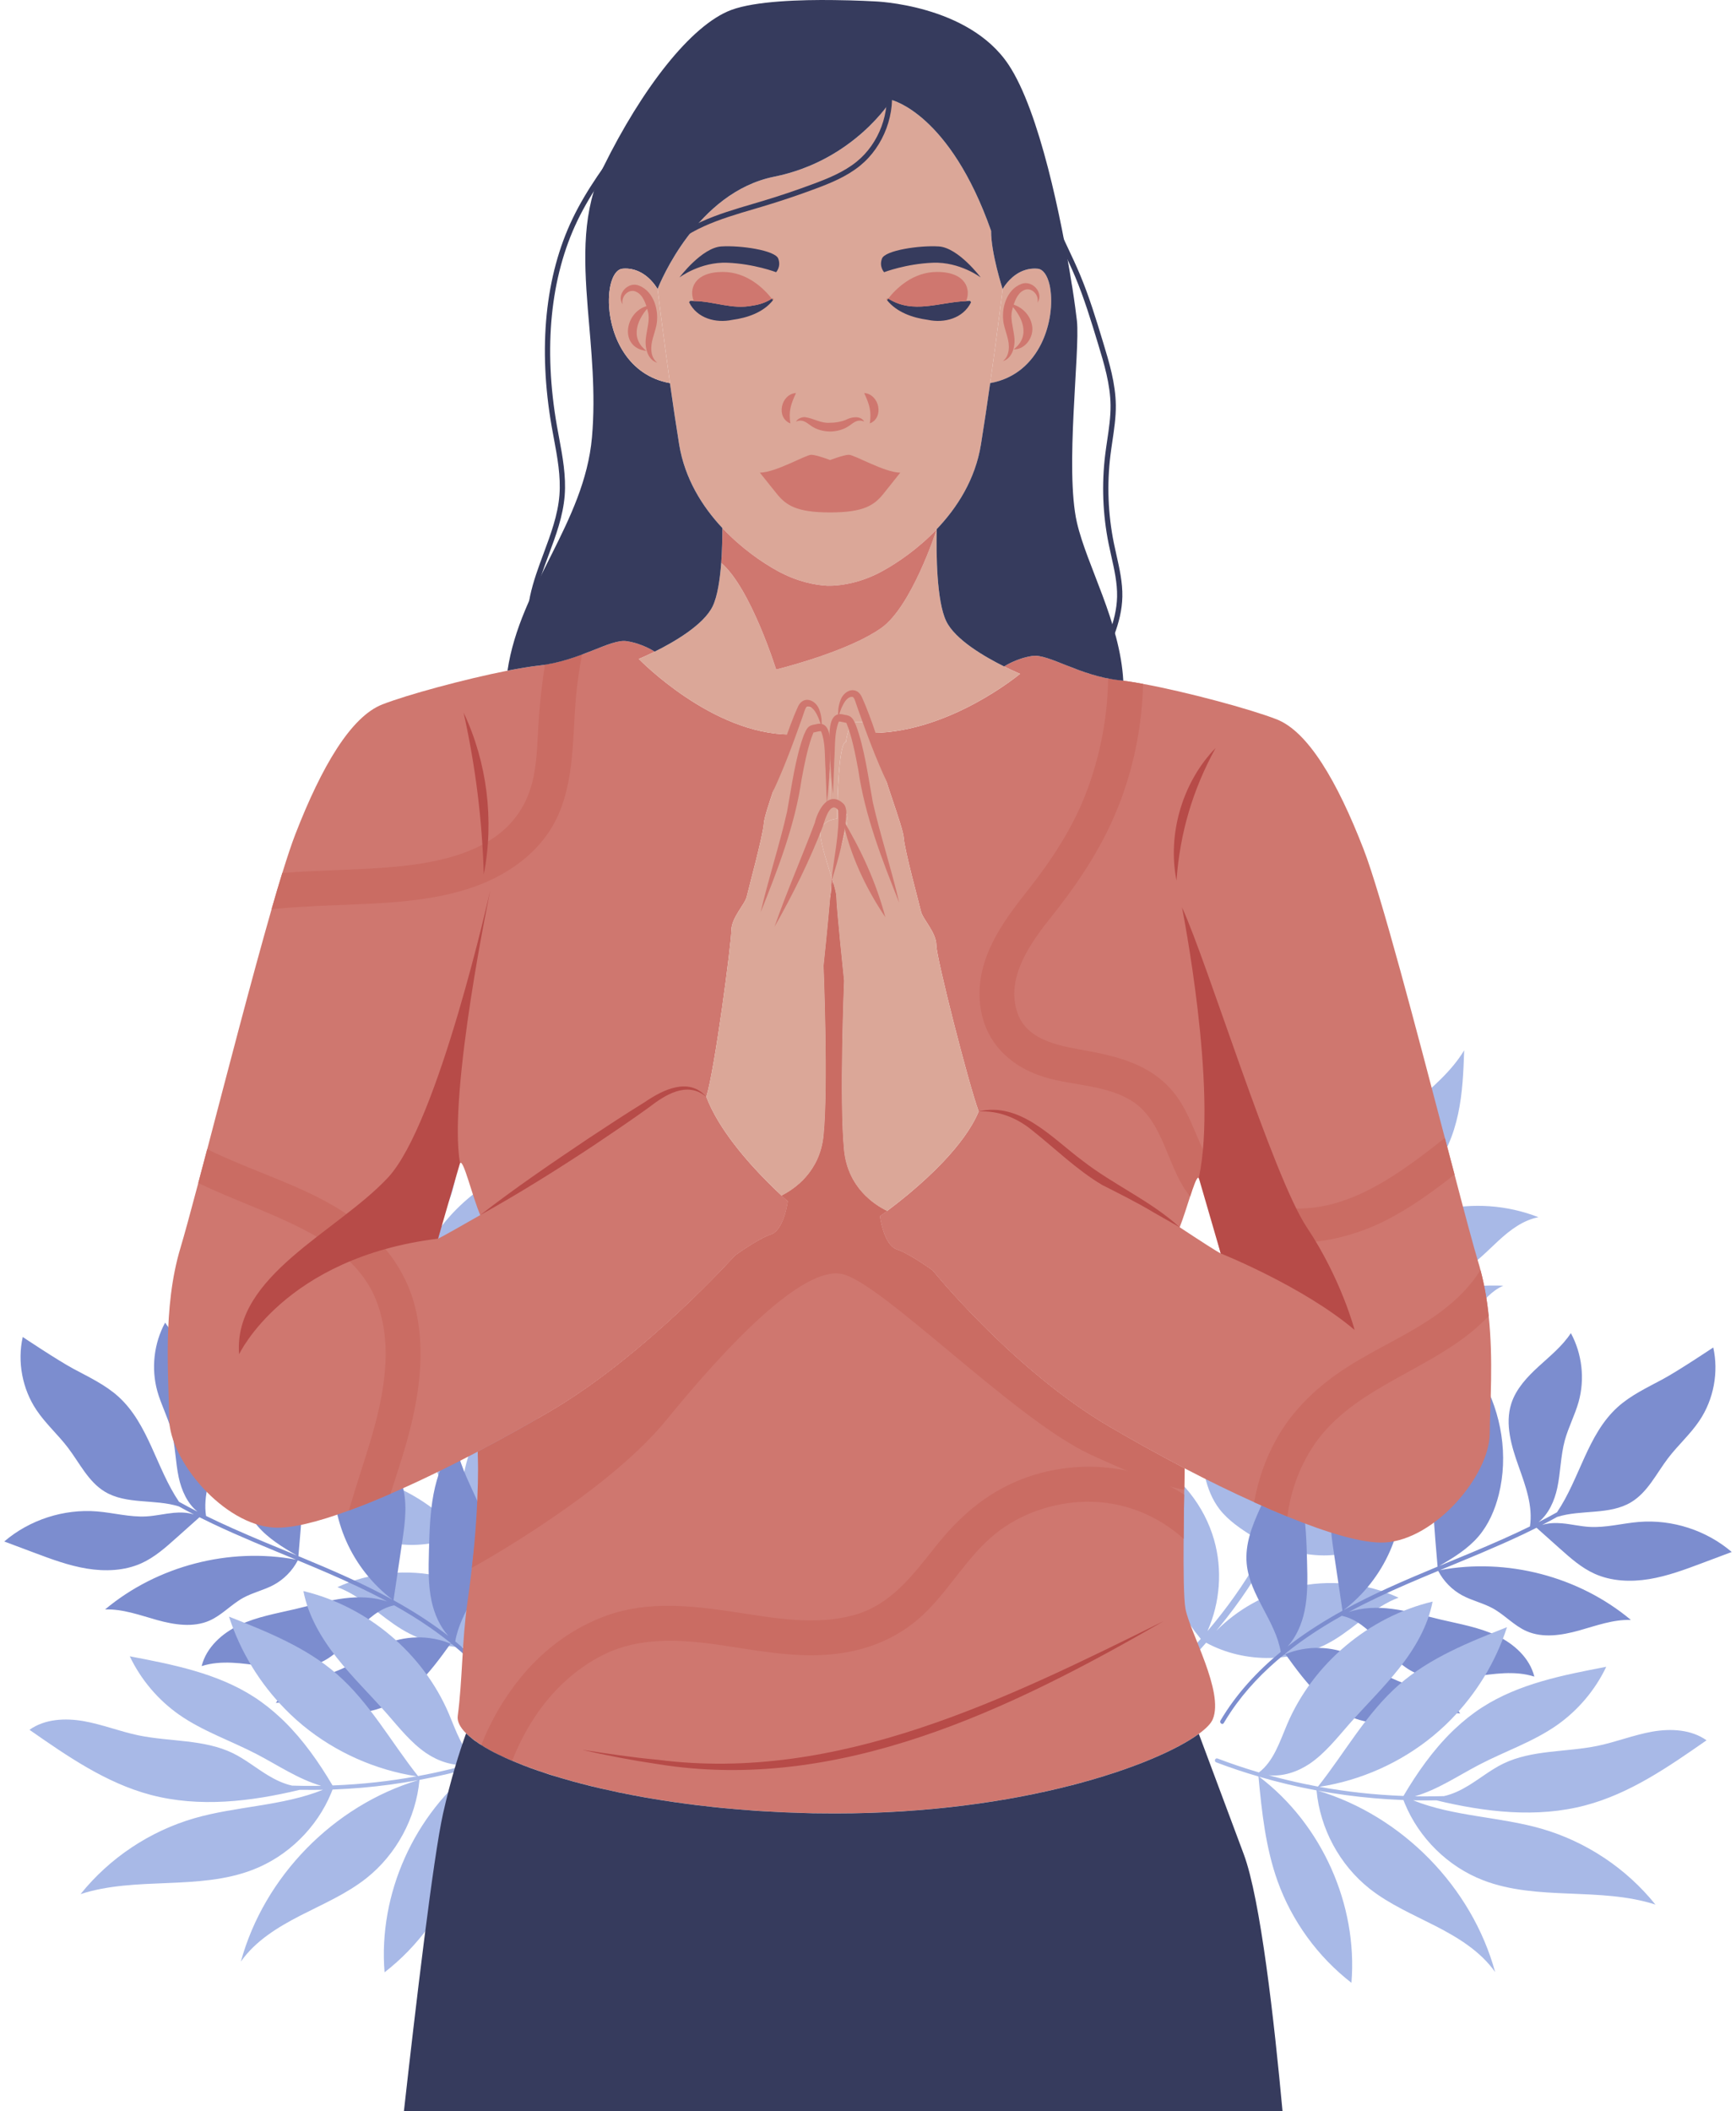 <svg width="204" height="248" viewBox="0 0 204 248" fill="none" xmlns="http://www.w3.org/2000/svg">
<path d="M44.488 173.877C48.284 175.12 51.723 177.421 54.307 180.457C51.51 181.244 48.594 181.896 45.812 181.17C40.755 179.856 37.489 174.369 32.348 173.465C36.327 172.458 40.587 172.605 44.488 173.877Z" fill="#A8B9E7"/>
<path d="M48.091 157.146C48.884 160.47 49.617 163.815 50.483 167.121C50.828 163.584 52.073 160.132 54.088 157.199C56.538 153.636 60.111 150.855 64.17 149.346C62.242 150.977 61.191 153.399 60.433 155.804C59.676 158.21 59.14 160.711 57.96 162.936C56.475 165.731 53.983 167.977 51.047 169.175C51.053 169.183 51.053 169.196 51.058 169.204C51.391 170.373 51.736 171.534 52.117 172.683C52.438 173.642 52.774 174.595 53.137 175.533C53.502 176.474 53.894 177.402 54.314 178.325C53.939 174.875 54.597 171.312 56.214 168.234C58.157 164.531 61.474 161.561 65.379 160.034C63.617 162.242 63.272 165.219 62.999 168.028C62.732 170.836 62.414 173.808 60.693 176.048C59.644 177.411 58.171 178.368 56.722 179.296C56.247 179.605 55.772 179.914 55.29 180.22C55.278 180.233 55.261 180.243 55.247 180.249C55.325 180.408 55.407 180.564 55.489 180.721C57.123 183.814 59.088 186.682 61.277 189.374C61.549 189.71 61.829 190.045 62.11 190.375C60.624 187.038 60.327 183.168 61.332 179.648C62.462 175.678 65.229 172.197 68.837 170.188C68.684 174.834 68.521 179.556 67.011 183.952C66.093 186.62 64.696 189.119 62.895 191.289C62.907 191.301 62.914 191.313 62.927 191.326C67.441 196.457 72.752 200.932 78.137 205.076C78.529 205.378 78.139 206.049 77.74 205.745C72.759 201.916 67.922 197.869 63.639 193.26C63.172 192.762 62.712 192.254 62.266 191.737C57.663 194.236 51.736 194.125 47.254 191.422C44.647 189.856 42.5 187.501 39.651 186.445C43.468 184.7 47.883 184.263 51.969 185.231C55.397 186.046 58.587 187.843 61.069 190.335C60.938 190.177 60.807 190.018 60.68 189.858L60.678 189.854C58.346 187.003 56.274 183.946 54.587 180.675C54.569 180.684 54.548 180.702 54.53 180.712C54.459 180.628 54.385 180.537 54.309 180.457C54.354 180.443 54.405 180.426 54.45 180.412C54.326 180.161 54.2 179.905 54.076 179.654C53.465 178.393 52.915 177.114 52.418 175.811C52.048 174.86 51.707 173.899 51.385 172.927L51.382 172.921C51.014 171.826 50.68 170.719 50.362 169.607C48.717 170.61 46.771 171.12 44.844 171.044C42.701 170.964 40.596 170.149 38.947 168.782C37.194 167.322 36.015 165.311 34.703 163.451C33.392 161.584 31.815 159.754 29.672 158.965C37.499 159.276 45.124 163.004 50.186 168.969C49.8 167.598 49.448 166.215 49.109 164.836C48.477 162.248 47.891 159.618 47.261 156.993C47.281 156.989 47.306 156.981 47.327 156.975C47.3 156.948 47.266 156.919 47.235 156.897C47.222 156.831 47.205 156.769 47.193 156.705C46.38 153.346 45.493 149.992 44.335 146.761C44.33 146.74 44.322 146.726 44.316 146.706C41.715 147.977 38.97 149.258 36.076 149.137C35.729 149.124 35.381 149.088 35.038 149.03C34.907 149.009 34.781 148.985 34.651 148.957C33.754 148.771 32.884 148.446 32.088 147.995C30.499 147.093 29.234 145.729 27.885 144.49C26.538 143.255 25.011 142.092 23.211 141.754C26.874 140.314 30.979 140.028 34.807 140.939C38.334 141.781 41.612 143.648 44.144 146.232C43.93 145.663 43.714 145.101 43.486 144.539C43.386 144.298 43.288 144.062 43.19 143.825C43.09 143.585 42.98 143.349 42.878 143.115C41.059 140.475 37.893 138.878 35.775 136.395C34.145 134.48 33.182 132.078 32.656 129.629C32.13 127.177 32.023 124.658 31.941 122.146C33.425 124.606 35.664 126.481 37.83 128.385C37.871 127.192 38.371 125.977 38.957 124.905C39.804 123.365 40.86 121.866 41.106 120.129C43.325 123.626 44.729 127.64 45.17 131.757C45.588 135.683 45.133 139.69 43.858 143.414C43.874 143.453 43.887 143.487 43.903 143.526C44.249 144.33 44.569 145.149 44.875 145.975C44.923 142.536 45.93 139.117 47.75 136.198C49.683 133.11 52.527 130.6 55.834 129.059C53.454 132.926 54.425 138.16 52.264 142.121C52.193 142.25 52.12 142.374 52.043 142.5C51.946 142.656 51.846 142.807 51.745 142.953C51.569 143.201 51.38 143.438 51.175 143.666C51.164 143.678 51.158 143.688 51.147 143.7C49.618 145.403 47.393 146.487 45.099 146.593C45.596 147.99 46.045 149.408 46.458 150.835C46.837 152.15 47.189 153.48 47.524 154.813C47.904 151.454 49.084 148.182 50.946 145.358C51.211 144.953 51.489 144.559 51.782 144.181C51.863 144.07 51.946 143.964 52.029 143.858C52.136 143.72 52.241 143.59 52.358 143.459L52.362 143.457L52.36 143.452C52.56 143.215 52.762 142.982 52.971 142.752C54.925 140.608 57.312 138.85 59.944 137.633C58.493 139.096 57.971 141.232 57.738 143.277C57.505 145.323 57.497 147.419 56.826 149.365C56.32 150.821 55.456 152.152 54.317 153.196C52.54 154.83 50.229 155.707 47.939 156.505C47.96 156.606 47.988 156.709 48.01 156.81C48.036 156.921 48.062 157.03 48.091 157.146Z" fill="#A8B9E7"/>
<path d="M47.235 156.897C47.246 156.926 47.255 156.963 47.261 156.994C44.956 157.63 42.629 158.26 40.245 158.321C37.83 158.383 35.309 157.803 33.471 156.236C31.192 154.301 30.087 151.005 27.344 149.8C29.423 149.713 31.511 149.866 33.553 150.24C33.867 150.301 34.181 150.362 34.494 150.43C39.198 151.467 43.645 153.694 47.235 156.897Z" fill="#A8B9E7"/>
<path d="M19.405 155.369C20.402 156.894 21.852 158.055 23.194 159.288C24.54 160.519 25.844 161.905 26.402 163.64C27.177 166.052 26.386 168.66 25.535 171.048C24.726 173.316 23.844 175.717 24.213 178.078C25.253 178.588 26.304 179.078 27.36 179.547C29.841 180.657 32.36 181.684 34.875 182.721C33.196 181.748 31.511 180.721 30.252 179.243C29.067 177.851 28.324 176.122 27.879 174.35C26.733 169.778 27.548 164.801 29.864 160.696C30.59 163.872 33.543 166.052 34.825 169.047C35.827 171.392 35.73 174.045 35.56 176.589C35.421 178.66 35.245 180.731 35.066 182.802C37.048 183.625 39.025 184.457 40.974 185.348C42.721 186.147 44.447 186.993 46.126 187.919C43.761 186.122 41.867 183.716 40.671 180.998C38.414 175.861 38.755 169.871 40.519 164.544C41.863 168.238 45.908 170.468 47.183 174.189C47.94 176.396 47.605 178.812 47.262 181.12C46.922 183.407 46.582 185.696 46.242 187.981C48.313 189.125 50.315 190.383 52.206 191.807C52.369 191.931 52.529 192.052 52.691 192.178C51.671 191.048 51.034 189.572 50.712 188.069C50.303 186.155 50.354 184.179 50.405 182.221C50.465 179.977 50.528 177.721 50.946 175.515C51.366 173.31 52.164 171.137 53.566 169.379C54.138 173.932 57.914 177.868 57.5 182.437C57.166 186.153 54.103 189.168 53.497 192.82C56.279 195.103 58.743 197.781 60.579 200.881C60.738 201.148 60.35 201.443 60.191 201.173C59.924 200.724 59.649 200.282 59.356 199.849C57.648 197.307 55.514 195.094 53.145 193.162C53.084 193.135 53.019 193.106 52.953 193.083C52.962 193.065 52.974 193.05 52.986 193.032C52.17 192.371 51.325 191.743 50.463 191.146C49.124 190.22 47.739 189.37 46.319 188.58C44.631 188.927 43.237 190.163 42.06 191.445C40.811 192.797 39.633 194.294 37.997 195.136C35.849 196.247 33.282 196.048 30.884 195.724C28.489 195.399 25.999 194.981 23.697 195.72C24.241 193.52 26.108 191.844 28.167 190.881C30.225 189.918 32.497 189.537 34.709 189.016C36.611 188.567 38.492 188.007 40.43 187.76C42.135 187.546 43.909 187.583 45.523 188.141C43.276 186.925 40.954 185.844 38.61 184.829C37.41 184.308 36.202 183.802 34.993 183.3C34.361 184.516 33.361 185.535 32.155 186.184C31.013 186.797 29.714 187.077 28.576 187.701C27.176 188.473 26.076 189.738 24.613 190.379C22.699 191.218 20.481 190.866 18.466 190.309C16.451 189.747 14.437 188.991 12.346 189.065C18.468 183.944 26.935 181.744 34.783 183.211C31.506 181.855 28.215 180.521 25.006 179C24.482 178.751 23.958 178.495 23.439 178.234C22.53 179.043 21.625 179.852 20.72 180.661C19.456 181.791 18.167 182.94 16.62 183.637C14.633 184.535 12.351 184.617 10.198 184.265C8.043 183.909 5.985 183.139 3.944 182.371C2.794 181.941 1.647 181.511 0.5 181.081C3.477 178.532 7.497 177.232 11.404 177.549C13.345 177.709 15.259 178.242 17.201 178.135C18.282 178.073 19.346 177.814 20.427 177.713C21.215 177.643 22.036 177.666 22.782 177.905C22.186 177.596 21.599 177.283 21.016 176.96C18.18 176.069 14.857 176.77 12.309 175.225C10.376 174.053 9.36 171.874 7.995 170.077C6.83 168.541 5.357 167.242 4.286 165.639C2.619 163.152 2.023 159.978 2.671 157.057C2.671 157.057 6.784 159.807 8.619 160.789C10.454 161.777 12.373 162.67 13.915 164.066C17.462 167.279 18.355 172.468 21.037 176.418C21.753 176.818 22.477 177.203 23.21 177.575C22.021 176.631 21.329 175.078 21.002 173.557C20.609 171.719 20.612 169.803 20.121 167.985C19.698 166.429 18.922 164.984 18.489 163.428C17.748 160.756 18.083 157.804 19.405 155.369Z" fill="#7C8DCF"/>
<path d="M52.952 193.084C51.682 194.844 50.397 196.614 48.796 198.09C47.181 199.582 45.199 200.764 43.023 201.076C39.487 201.587 35.968 199.784 32.406 200.031C34.409 197.552 37.987 197.182 40.825 195.727C42.269 194.988 43.547 193.946 45.018 193.257C47.486 192.104 50.438 192.044 52.952 193.084Z" fill="#7C8DCF"/>
<path d="M45.191 231.689C49.14 228.634 52.191 224.435 53.872 219.742C55.274 215.819 55.724 211.644 56.112 207.496L56.112 207.49C56.116 207.48 56.116 207.47 56.114 207.453C57.79 206.967 59.45 206.412 61.08 205.792C61.372 205.683 61.215 205.232 60.922 205.341C59.36 205.936 57.772 206.469 56.164 206.947C56.128 206.959 56.097 206.972 56.066 206.98C54.319 205.652 53.608 203.341 52.737 201.297C49.705 194.203 43.171 188.701 35.655 186.908C36.211 189.802 37.753 192.429 39.59 194.747C41.421 197.066 43.55 199.129 45.501 201.35C46.933 202.989 48.304 204.73 50.102 205.955C51.508 206.904 53.262 207.49 54.916 207.305C53.549 207.686 52.168 208.017 50.779 208.312C50.297 208.412 49.814 208.507 49.331 208.598C49.264 208.614 49.191 208.624 49.124 208.639C45.941 204.629 43.443 200.022 39.59 196.661C35.966 193.505 31.387 191.678 26.912 189.911C28.228 193.987 30.521 197.748 33.533 200.798C33.731 201.004 33.934 201.206 34.142 201.401C34.614 201.852 35.107 202.285 35.609 202.702C39.414 205.829 44.079 207.914 48.952 208.666C48.942 208.668 48.927 208.674 48.916 208.674C45.727 209.254 42.492 209.606 39.251 209.732C39.194 209.736 39.136 209.74 39.078 209.738C37.477 207.027 35.636 204.409 33.409 202.217C33.274 202.085 33.133 201.953 32.993 201.821C32.015 200.901 30.969 200.066 29.836 199.335C25.512 196.548 20.31 195.533 15.249 194.568C16.552 197.305 18.572 199.691 21.052 201.43C23.846 203.384 27.14 204.487 30.166 206.064C32.658 207.361 35.069 209.011 37.735 209.779C37.452 209.787 37.168 209.792 36.884 209.79C36.032 209.796 35.18 209.785 34.326 209.759C33.318 209.54 32.344 209.071 31.455 208.53C30.073 207.69 28.808 206.655 27.356 205.944C23.951 204.296 19.956 204.621 16.254 203.851C14.094 203.4 12.018 202.571 9.841 202.186C7.665 201.805 5.264 201.92 3.465 203.203C7.905 206.298 12.459 209.458 17.696 210.843C23.405 212.356 29.46 211.638 35.217 210.255C35.775 210.263 36.333 210.267 36.89 210.261C37.242 210.263 37.594 210.261 37.946 210.251C33.177 212.167 27.808 212.161 22.849 213.589C17.616 215.102 12.874 218.258 9.469 222.502C15.976 220.394 23.323 222.107 29.705 219.645C33.834 218.058 37.242 214.699 38.923 210.621C38.977 210.485 39.031 210.356 39.08 210.222C39.158 210.216 39.232 210.216 39.31 210.211C40.395 210.162 41.474 210.1 42.551 210.006C44.762 209.812 46.965 209.516 49.146 209.114C39.203 212.101 31.042 220.436 28.305 230.429C30.015 227.994 32.649 226.384 35.3 225.022C37.952 223.661 40.73 222.476 43.064 220.627C46.58 217.838 48.874 213.575 49.289 209.121C49.293 209.11 49.292 209.1 49.291 209.09C51.56 208.666 53.81 208.13 56.027 207.486C48.676 213.069 44.439 222.504 45.191 231.689Z" fill="#A8B9E7"/>
<path d="M159.511 175.111C155.715 176.355 152.276 178.654 149.691 181.69C152.489 182.479 155.405 183.129 158.187 182.404C163.243 181.091 166.51 175.601 171.651 174.698C167.672 173.693 163.412 173.837 159.511 175.111Z" fill="#A8B9E7"/>
<path d="M155.908 158.381C155.115 161.703 154.382 165.048 153.516 168.354C153.171 164.82 151.926 161.368 149.911 158.434C147.461 154.869 143.888 152.088 139.829 150.581C141.757 152.212 142.808 154.633 143.566 157.039C144.323 159.443 144.859 161.944 146.039 164.171C147.524 166.967 150.016 169.212 152.951 170.408C152.946 170.419 152.946 170.431 152.941 170.439C152.608 171.608 152.263 172.769 151.882 173.916C151.561 174.877 151.225 175.83 150.862 176.767C150.497 177.709 150.105 178.636 149.685 179.56C150.06 176.108 149.402 172.547 147.785 169.468C145.842 165.767 142.525 162.796 138.62 161.269C140.382 163.478 140.727 166.452 141 169.264C141.267 172.071 141.585 175.044 143.306 177.283C144.355 178.644 145.828 179.603 147.277 180.529C147.752 180.838 148.227 181.147 148.71 181.454C148.72 181.466 148.739 181.476 148.752 181.485C148.674 181.643 148.592 181.8 148.51 181.954C146.876 185.05 144.911 187.915 142.722 190.61C142.45 190.943 142.17 191.281 141.889 191.61C143.375 188.271 143.671 184.401 142.667 180.884C141.537 176.913 138.77 173.432 135.162 171.421C135.315 176.067 135.478 180.791 136.988 185.188C137.906 187.855 139.303 190.352 141.104 192.524C141.092 192.534 141.084 192.549 141.072 192.559C136.558 197.69 131.247 202.168 125.862 206.311C125.47 206.614 125.86 207.285 126.259 206.98C131.24 203.149 136.077 199.103 140.36 194.496C140.827 193.998 141.287 193.489 141.733 192.973C146.336 195.469 152.263 195.358 156.745 192.658C159.352 191.091 161.499 188.736 164.348 187.68C160.531 185.933 156.116 185.498 152.03 186.466C148.602 187.279 145.411 189.076 142.93 191.571C143.061 191.412 143.192 191.254 143.319 191.093L143.321 191.089C145.653 188.238 147.725 185.182 149.412 181.909C149.43 181.919 149.45 181.935 149.469 181.946C149.54 181.861 149.614 181.773 149.69 181.69C149.645 181.676 149.594 181.66 149.549 181.647C149.673 181.396 149.799 181.139 149.923 180.888C150.534 179.626 151.084 178.348 151.581 177.047C151.951 176.096 152.292 175.132 152.614 174.161L152.617 174.157C152.985 173.062 153.319 171.954 153.637 170.843C155.282 171.843 157.228 172.356 159.155 172.279C161.298 172.199 163.403 171.384 165.052 170.015C166.805 168.558 167.983 166.545 169.296 164.686C170.607 162.819 172.184 160.987 174.327 160.201C166.499 160.509 158.875 164.239 153.813 170.204C154.199 168.834 154.551 167.45 154.889 166.071C155.522 163.484 156.108 160.853 156.738 158.229C156.718 158.222 156.692 158.214 156.672 158.208C156.699 158.183 156.733 158.155 156.764 158.13C156.777 158.066 156.794 158.004 156.806 157.94C157.619 154.579 158.506 151.226 159.664 147.995C159.669 147.974 159.677 147.961 159.683 147.94C162.284 149.212 165.029 150.493 167.923 150.371C168.27 150.358 168.618 150.322 168.96 150.265C169.092 150.243 169.218 150.22 169.348 150.191C170.245 150.006 171.114 149.68 171.911 149.23C173.499 148.327 174.765 146.964 176.114 145.724C177.461 144.49 178.988 143.327 180.788 142.989C177.126 141.549 173.02 141.263 169.192 142.173C165.665 143.015 162.387 144.883 159.855 147.466C160.069 146.897 160.285 146.335 160.513 145.774C160.613 145.533 160.711 145.296 160.809 145.06C160.909 144.819 161.019 144.583 161.121 144.349C162.94 141.71 166.106 140.113 168.225 137.629C169.854 135.715 170.817 133.314 171.343 130.862C171.869 128.413 171.975 125.891 172.058 123.382C170.574 125.842 168.335 127.715 166.169 129.619C166.128 128.425 165.628 127.21 165.042 126.138C164.195 124.598 163.139 123.102 162.893 121.365C160.674 124.862 159.27 128.876 158.829 132.99C158.411 136.918 158.866 140.924 160.141 144.649C160.125 144.688 160.112 144.722 160.096 144.76C159.749 145.564 159.43 146.383 159.124 147.21C159.076 143.771 158.069 140.352 156.249 137.433C154.317 134.343 151.472 131.836 148.166 130.292C150.545 134.162 149.574 139.395 151.735 143.355C151.806 143.484 151.879 143.608 151.956 143.735C152.053 143.891 152.152 144.042 152.254 144.188C152.43 144.436 152.619 144.672 152.823 144.9C152.835 144.912 152.841 144.922 152.852 144.934C154.381 146.638 156.606 147.721 158.9 147.827C158.403 149.225 157.954 150.643 157.541 152.07C157.162 153.383 156.81 154.715 156.475 156.047C156.095 152.689 154.915 149.417 153.054 146.593C152.788 146.188 152.51 145.794 152.217 145.415C152.136 145.305 152.053 145.198 151.97 145.092C151.863 144.955 151.758 144.824 151.641 144.694L151.637 144.691L151.639 144.687C151.439 144.449 151.237 144.217 151.027 143.986C149.074 141.842 146.687 140.085 144.055 138.867C145.505 140.33 146.027 142.466 146.261 144.512C146.494 146.557 146.502 148.654 147.173 150.6C147.679 152.055 148.543 153.385 149.682 154.429C151.459 156.063 153.77 156.942 156.06 157.741C156.039 157.842 156.011 157.945 155.989 158.045C155.963 158.155 155.937 158.266 155.908 158.381Z" fill="#A8B9E7"/>
<path d="M156.764 158.13C156.753 158.161 156.745 158.196 156.738 158.229C159.043 158.865 161.37 159.495 163.755 159.556C166.17 159.616 168.691 159.036 170.528 157.471C172.807 155.536 173.912 152.239 176.655 151.034C174.576 150.948 172.488 151.1 170.446 151.475C170.132 151.535 169.817 151.597 169.505 151.664C164.801 152.702 160.355 154.929 156.764 158.13Z" fill="#A8B9E7"/>
<path d="M184.594 156.604C183.597 158.13 182.147 159.291 180.805 160.522C179.46 161.755 178.155 163.14 177.597 164.875C176.823 167.285 177.613 169.893 178.465 172.281C179.273 174.552 180.156 176.95 179.786 179.313C178.746 179.823 177.696 180.311 176.639 180.782C174.158 181.892 171.639 182.917 169.125 183.957C170.804 182.983 172.488 181.954 173.747 180.476C174.933 179.084 175.675 177.355 176.121 175.585C177.266 171.013 176.451 166.036 174.136 161.932C173.409 165.106 170.457 167.285 169.175 170.28C168.172 172.627 168.269 175.278 168.439 177.822C168.579 179.895 168.754 181.966 168.933 184.035C166.952 184.86 164.974 185.69 163.025 186.581C161.279 187.38 159.552 188.228 157.873 189.154C160.238 187.355 162.132 184.951 163.328 182.232C165.586 177.096 165.244 171.106 163.48 165.779C162.136 169.474 158.091 171.701 156.816 175.422C156.059 177.629 156.394 180.048 156.737 182.355C157.077 184.64 157.417 186.929 157.757 189.216C155.686 190.358 153.684 191.616 151.793 193.042C151.631 193.166 151.471 193.285 151.309 193.413C152.328 192.283 152.965 190.807 153.288 189.302C153.697 187.39 153.646 185.412 153.594 183.456C153.535 181.213 153.471 178.957 153.054 176.75C152.633 174.543 151.835 172.372 150.434 170.612C149.861 175.165 146.085 179.101 146.499 183.67C146.833 187.386 149.896 190.401 150.502 194.053C147.721 196.338 145.256 199.014 143.42 202.116C143.261 202.381 143.65 202.678 143.808 202.408C144.076 201.959 144.35 201.515 144.643 201.083C146.351 198.542 148.485 196.33 150.854 194.397C150.916 194.368 150.981 194.339 151.046 194.317C151.037 194.3 151.025 194.284 151.013 194.267C151.83 193.604 152.674 192.979 153.536 192.382C154.875 191.453 156.261 190.605 157.681 189.813C159.369 190.163 160.762 191.398 161.939 192.678C163.189 194.03 164.367 195.529 166.003 196.371C168.15 197.48 170.717 197.283 173.115 196.957C175.51 196.634 178 196.216 180.302 196.955C179.758 194.753 177.891 193.079 175.832 192.116C173.774 191.153 171.502 190.772 169.29 190.251C167.388 189.8 165.508 189.241 163.569 188.996C161.864 188.779 160.09 188.819 158.477 189.376C160.724 188.16 163.045 187.079 165.389 186.062C166.589 185.544 167.797 185.035 169.006 184.535C169.638 185.752 170.638 186.77 171.844 187.419C172.987 188.032 174.285 188.312 175.423 188.936C176.823 189.706 177.923 190.974 179.387 191.614C181.3 192.454 183.518 192.102 185.534 191.544C187.549 190.982 189.562 190.224 191.653 190.299C185.532 185.177 177.065 182.977 169.216 184.446C172.494 183.09 175.785 181.756 178.993 180.235C179.518 179.986 180.041 179.731 180.561 179.469C181.469 180.278 182.374 181.085 183.279 181.896C184.543 183.024 185.833 184.173 187.38 184.87C189.367 185.768 191.649 185.852 193.801 185.5C195.956 185.144 198.013 184.374 200.056 183.607C201.206 183.176 202.353 182.744 203.499 182.314C200.523 179.766 196.503 178.467 192.594 178.784C190.655 178.942 188.741 179.477 186.798 179.368C185.717 179.309 184.653 179.047 183.573 178.948C182.784 178.878 181.963 178.901 181.218 179.138C181.813 178.831 182.4 178.516 182.983 178.195C185.819 177.304 189.143 178.004 191.69 176.458C193.624 175.289 194.639 173.107 196.003 171.312C197.169 169.776 198.643 168.477 199.714 166.872C201.379 164.385 201.976 161.213 201.328 158.29C201.328 158.29 197.215 161.04 195.38 162.024C193.546 163.01 191.626 163.906 190.085 165.301C186.537 168.514 185.645 173.702 182.963 177.652C182.247 178.053 181.522 178.438 180.789 178.811C181.978 177.864 182.67 176.314 182.997 174.793C183.39 172.952 183.387 171.038 183.878 169.22C184.302 167.664 185.077 166.217 185.51 164.663C186.252 161.991 185.916 159.039 184.594 156.604Z" fill="#7C8DCF"/>
<path d="M151.047 194.317C152.317 196.079 153.602 197.847 155.203 199.325C156.818 200.815 158.8 201.999 160.976 202.311C164.512 202.82 168.032 201.019 171.593 201.266C169.59 198.787 166.012 198.415 163.174 196.96C161.73 196.223 160.452 195.179 158.981 194.492C156.513 193.337 153.561 193.279 151.047 194.317Z" fill="#7C8DCF"/>
<path d="M158.81 232.924C154.861 229.869 151.811 225.67 150.129 220.977C148.727 217.051 148.277 212.879 147.889 208.729L147.889 208.725C147.885 208.713 147.886 208.702 147.887 208.688C146.211 208.2 144.551 207.647 142.921 207.027C142.629 206.918 142.786 206.467 143.079 206.576C144.641 207.171 146.229 207.704 147.837 208.18C147.873 208.194 147.904 208.206 147.935 208.213C149.682 206.885 150.393 204.573 151.264 202.529C154.296 195.436 160.83 189.936 168.346 188.141C167.79 191.035 166.248 193.662 164.411 195.981C162.58 198.299 160.451 200.362 158.5 202.585C157.068 204.221 155.697 205.965 153.899 207.19C152.493 208.136 150.739 208.725 149.085 208.538C150.452 208.921 151.833 209.25 153.222 209.544C153.704 209.645 154.187 209.742 154.669 209.833C154.737 209.847 154.81 209.857 154.877 209.874C158.06 205.864 160.558 201.255 164.411 197.896C168.035 194.738 172.614 192.912 177.089 191.146C175.773 195.22 173.48 198.981 170.469 202.033C170.27 202.239 170.067 202.441 169.859 202.636C169.387 203.085 168.894 203.519 168.392 203.935C164.586 207.064 159.922 209.147 155.049 209.9C155.059 209.9 155.074 209.907 155.085 209.909C158.273 210.487 161.509 210.839 164.75 210.967C164.807 210.971 164.865 210.975 164.923 210.973C166.523 208.26 168.364 205.644 170.592 203.451C170.727 203.32 170.868 203.188 171.008 203.054C171.986 202.136 173.032 201.3 174.165 200.57C178.489 197.781 183.691 196.768 188.752 195.802C187.449 198.54 185.43 200.924 182.949 202.665C180.155 204.619 176.861 205.72 173.835 207.297C171.343 208.595 168.932 210.244 166.266 211.012C166.55 211.02 166.833 211.024 167.117 211.022C167.969 211.028 168.821 211.018 169.675 210.993C170.683 210.773 171.657 210.306 172.546 209.763C173.928 208.925 175.193 207.887 176.646 207.179C180.05 205.528 184.045 205.854 187.747 205.084C189.907 204.635 191.983 203.806 194.159 203.419C196.336 203.038 198.736 203.155 200.536 204.437C196.097 207.531 191.542 210.693 186.305 212.076C180.596 213.591 174.541 212.873 168.784 211.488C168.226 211.498 167.668 211.502 167.111 211.496C166.759 211.498 166.407 211.494 166.055 211.485C170.824 213.4 176.193 213.396 181.152 214.824C186.386 216.335 191.127 219.491 194.533 223.735C188.026 221.629 180.678 223.34 174.296 220.88C170.167 219.293 166.759 215.934 165.078 211.854C165.024 211.72 164.97 211.59 164.921 211.455C164.843 211.45 164.769 211.45 164.691 211.444C163.606 211.397 162.527 211.333 161.45 211.238C159.239 211.047 157.036 210.749 154.855 210.349C164.798 213.336 172.959 221.67 175.696 231.664C173.986 229.229 171.352 227.617 168.701 226.257C166.049 224.896 163.271 223.708 160.937 221.862C157.421 219.073 155.127 214.81 154.713 210.355C154.708 210.343 154.709 210.333 154.709 210.322C152.441 209.9 150.19 209.363 147.974 208.719C155.325 214.303 159.562 223.739 158.81 232.924Z" fill="#A8B9E7"/>
<path d="M138.627 144.169C139.05 143.088 139.483 141.699 139.855 140.546C140.257 139.301 140.597 138.333 140.804 138.333C140.835 138.333 140.855 138.344 140.876 138.374C141.103 138.694 141.743 140.865 142.321 142.985C142.919 145.147 143.456 147.246 143.456 147.246C143.022 147.04 141.103 145.805 138.627 144.169ZM174.937 154.585C174.751 152.774 174.442 150.951 173.967 149.181C173.895 148.883 173.812 148.584 173.72 148.296C173.152 146.402 172.141 142.635 170.923 137.973C170.562 136.615 170.18 135.174 169.788 133.682C166.507 121.167 162.276 104.998 160.233 99.749C157.128 91.742 153.692 85.927 150.008 84.496C146.943 83.302 139.473 81.285 134.324 80.338C133.478 80.184 132.694 80.05 132.002 79.968C131.848 79.947 131.703 79.937 131.559 79.916C131.105 79.865 130.651 79.793 130.217 79.7C126.141 78.908 123.025 76.798 121.312 77.055C119.404 77.343 118 78.29 118 78.29C119.094 78.835 119.868 79.155 119.868 79.155C119.868 79.155 111.706 85.989 102.574 86.102C102.739 86.565 102.915 87.182 103.1 88.026C103.864 91.526 106.113 97.063 106.206 98.463C106.299 99.873 108.002 106.099 108.218 107.046C108.435 108.003 110.034 109.526 110.034 111.06C110.034 112.491 113.791 127.27 115.008 130.563C114.162 132.601 112.562 134.66 110.819 136.501C108.353 139.095 105.598 141.246 104.236 142.255C103.709 142.646 103.389 142.862 103.389 142.862C103.389 142.862 103.823 146.248 105.371 146.773C106.929 147.298 109.601 149.253 109.601 149.253C109.601 149.253 119.032 160.935 130.31 167.563C133.106 169.2 136.14 170.888 139.215 172.493C141.949 173.914 144.715 175.272 147.377 176.466C148.708 177.073 150.018 177.639 151.277 178.154C156.085 180.12 160.223 181.334 162.72 181.2C168.653 180.871 175.009 173.337 175.061 168.418C175.092 164.918 175.494 159.803 174.937 154.585Z" fill="#CF776F"/>
<path d="M142.517 201.959C142.321 202.443 141.764 203.03 140.877 203.678C135.841 207.363 120.106 213.023 98.148 213.023C81.608 213.023 67.802 210.08 60.187 206.838C58.742 206.231 57.525 205.603 56.555 204.985C55.822 204.522 55.224 204.069 54.77 203.616C54.047 202.896 53.707 202.206 53.789 201.579C54.357 197.287 54.264 192.902 54.935 188.189C55.605 183.485 55.698 181.169 56.142 179.471C56.596 177.763 56.142 170.528 56.142 170.528C59.072 168.984 61.962 167.378 64.624 165.814C75.912 159.186 86.365 147.503 86.365 147.503C86.365 147.503 89.037 145.548 90.595 145.023C92.153 144.498 92.587 141.112 92.587 141.112C92.587 141.112 92.308 140.875 91.854 140.453C93.381 139.682 96.363 137.654 96.786 133.394C97.364 127.62 96.786 113.458 96.786 113.458C96.786 113.458 97.694 104.802 97.694 103.588C97.694 103.475 97.715 103.331 97.746 103.156C98.045 104.133 98.272 104.946 98.272 105.338C98.272 106.552 99.18 115.208 99.18 115.208C99.18 115.208 98.602 129.37 99.18 135.132C99.624 139.527 102.761 141.544 104.236 142.255C103.71 142.646 103.39 142.862 103.39 142.862C103.39 142.862 103.823 146.248 105.371 146.773C106.929 147.298 109.602 149.253 109.602 149.253C109.602 149.253 119.033 160.935 130.311 167.563C133.107 169.2 136.141 170.888 139.215 172.493C139.195 173.42 139.174 174.469 139.154 175.581C139.123 177.238 139.102 179.039 139.092 180.768C139.061 184.484 139.102 187.89 139.308 188.991C139.824 191.76 143.859 198.717 142.517 201.959Z" fill="#CF776F"/>
<path d="M51.479 145.507C51.479 145.507 53.595 137.273 54.059 136.635C54.451 136.1 55.452 140.392 56.432 142.739C53.842 144.221 51.892 145.322 51.479 145.507ZM90.215 138.869C87.862 136.512 84.426 132.632 83.002 128.845C84.003 125.623 85.943 110.751 85.943 109.311C85.943 107.787 87.542 106.254 87.759 105.307C87.976 104.35 89.668 98.133 89.761 96.723C89.864 95.313 92.103 89.787 92.867 86.277C83.642 86.277 75.067 77.405 75.067 77.405C75.067 77.405 75.841 77.086 76.935 76.551C76.935 76.551 75.532 75.594 73.633 75.316C72.467 75.141 70.682 76.047 68.391 76.891C67.091 77.385 65.636 77.848 64.037 78.084C63.82 78.126 63.603 78.156 63.387 78.177C62.355 78.29 61.065 78.506 59.641 78.784C54.575 79.783 47.806 81.625 44.938 82.747C41.254 84.177 37.807 90.003 34.702 98.01C34.279 99.101 33.763 100.655 33.175 102.549C32.782 103.825 32.359 105.255 31.916 106.799C29.573 114.961 26.633 126.303 24.352 134.999C23.981 136.399 23.63 137.736 23.3 138.972C22.402 142.358 21.67 145.044 21.216 146.557C19.069 153.659 19.833 161.769 19.884 166.679C19.926 171.588 26.292 179.122 32.215 179.451C34.237 179.564 37.343 178.792 40.996 177.444C42.544 176.888 44.184 176.219 45.887 175.478C49.178 174.048 52.697 172.339 56.143 170.528C59.074 168.984 61.963 167.378 64.625 165.814C75.913 159.186 86.366 147.504 86.366 147.504C86.366 147.504 89.038 145.548 90.596 145.023C92.154 144.498 92.588 141.112 92.588 141.112C92.588 141.112 92.309 140.876 91.856 140.454C91.442 140.073 90.865 139.527 90.215 138.869Z" fill="#CF776F"/>
<path d="M68.39 76.89C68.183 77.991 68.008 79.103 67.863 80.214C67.193 85.309 67.729 90.836 65.645 95.632C63.695 100.15 59.433 103.032 54.852 104.463C49.755 106.058 44.214 106.13 38.92 106.356C36.588 106.459 34.236 106.572 31.914 106.799C32.358 105.255 32.781 103.824 33.173 102.548C35.247 102.394 37.321 102.301 39.395 102.219C48.011 101.848 60.62 101.766 62.715 91.165C63.169 88.901 63.158 86.575 63.323 84.28C63.478 82.211 63.715 80.142 64.035 78.084C65.635 77.847 67.09 77.384 68.39 76.89Z" fill="#CA6C63"/>
<path d="M47.236 171.259C46.802 172.669 46.338 174.069 45.884 175.479C44.181 176.22 42.541 176.889 40.993 177.444C41.787 174.696 42.716 171.99 43.531 169.272C45.089 164.034 46.276 158.064 44.223 152.795C42.664 148.801 39.187 146.228 35.483 144.334C31.562 142.327 27.27 140.886 23.297 138.972C23.627 137.737 23.978 136.399 24.349 134.999C25.639 135.637 26.95 136.203 28.229 136.739C32.356 138.468 36.669 139.96 40.436 142.42C44.573 145.127 47.731 148.976 48.855 153.865C50.187 159.649 48.959 165.691 47.236 171.259Z" fill="#CA6C63"/>
<path d="M170.924 137.973C168.303 140.042 165.6 141.997 162.608 143.479C156.344 146.588 147.976 147.298 142.322 142.985C141.744 140.865 141.104 138.694 140.877 138.374C140.856 138.344 140.836 138.333 140.805 138.333C140.598 138.333 140.258 139.301 139.856 140.546C139.69 140.351 139.546 140.155 139.402 139.949C137.142 136.728 136.626 131.768 133.2 129.462C130.177 127.424 126.122 127.568 122.727 126.529C118.445 125.212 115.442 122.103 115.133 117.513C114.792 112.593 117.702 108.456 120.612 104.802C123.625 100.994 126.246 97.032 127.897 92.431C129.372 88.325 130.156 84.054 130.218 79.7C130.652 79.793 131.106 79.865 131.56 79.916C131.704 79.937 131.849 79.947 132.003 79.968C132.695 80.05 133.479 80.184 134.325 80.338C134.211 84.97 133.345 89.591 131.725 93.934C129.836 99.008 127.009 103.331 123.666 107.54C121.19 110.638 118.104 114.796 119.57 119.005C120.777 122.464 125.028 122.927 128.124 123.513C132.045 124.254 135.728 125.366 138.205 128.701C140.134 131.304 140.836 134.68 142.611 137.356C143.013 137.973 143.488 138.549 144.035 139.074C146.717 141.627 150.762 142.275 154.332 141.863C158.656 141.359 162.566 139.033 166.033 136.542C167.302 135.626 168.551 134.66 169.789 133.682C170.181 135.174 170.563 136.615 170.924 137.973Z" fill="#CA6C63"/>
<path d="M132.942 172.884C135.16 173.42 137.255 174.346 139.153 175.581C139.122 177.238 139.102 179.039 139.092 180.768C136.017 178 131.982 176.322 127.556 176.415C123.769 176.487 119.92 177.794 116.959 180.181C113.801 182.734 111.799 186.357 108.972 189.208C105.856 192.357 101.945 193.963 97.55 194.354C93.03 194.755 88.552 193.798 84.105 193.17C79.719 192.563 75.087 192.336 71 194.343C67.616 196 64.82 198.676 62.766 201.815C61.714 203.421 60.868 205.099 60.187 206.838C58.742 206.231 57.525 205.603 56.555 204.985C57.679 202.155 59.206 199.479 61.229 197.009C63.881 193.767 67.348 191.194 71.31 189.774C76.18 188.024 81.412 188.631 86.416 189.383C90.956 190.072 95.754 190.978 100.294 189.743C104.638 188.559 107.197 185.122 109.87 181.756C112.645 178.257 115.772 175.457 119.972 173.8C124.058 172.185 128.67 171.865 132.942 172.884Z" fill="#CA6C63"/>
<path d="M174.939 154.585C174.392 155.162 173.804 155.718 173.185 156.242C167.118 161.347 158.358 163.313 154.024 170.343C152.559 172.72 151.63 175.406 151.279 178.154C150.02 177.64 148.71 177.074 147.379 176.466C147.833 173.873 148.71 171.351 150 169.046C151.981 165.485 154.942 162.757 158.347 160.575C161.969 158.26 166.014 156.582 169.45 153.989C171.163 152.692 172.834 151.075 173.969 149.181C174.444 150.952 174.754 152.774 174.939 154.585Z" fill="#CA6C63"/>
<path d="M150.711 248H47.465C48.827 235.824 50.911 218.184 52.067 213.028C52.975 208.983 53.986 205.803 54.77 203.621C54.884 203.734 55.008 203.847 55.142 203.96C55.266 204.073 55.41 204.187 55.554 204.3C55.699 204.423 55.864 204.537 56.029 204.64C56.194 204.763 56.37 204.887 56.555 204.989C57.164 205.381 57.866 205.772 58.66 206.152C58.98 206.307 59.31 206.472 59.661 206.616C59.837 206.698 60.012 206.77 60.187 206.842C60.352 206.914 60.518 206.986 60.683 207.048C61.745 207.49 62.922 207.923 64.201 208.334C64.428 208.417 64.666 208.489 64.903 208.561C65.646 208.787 66.42 209.014 67.225 209.24C67.606 209.343 67.988 209.446 68.38 209.549C69.753 209.909 71.197 210.238 72.714 210.557C73.219 210.66 73.735 210.763 74.261 210.866C74.777 210.959 75.293 211.062 75.82 211.154C76.367 211.247 76.924 211.34 77.491 211.432C78.049 211.525 78.606 211.607 79.173 211.69C79.731 211.772 80.298 211.844 80.876 211.926H80.907C81.484 212.009 82.073 212.081 82.671 212.142C83.414 212.235 84.157 212.317 84.921 212.389C85.994 212.492 87.098 212.585 88.212 212.667C88.852 212.719 89.492 212.76 90.131 212.791C90.781 212.832 91.431 212.863 92.081 212.894H92.092C92.752 212.925 93.413 212.945 94.083 212.966C94.558 212.986 95.033 212.997 95.518 213.007C95.879 213.007 96.24 213.017 96.611 213.017C97.117 213.028 97.633 213.028 98.149 213.028C120.106 213.028 135.842 207.367 140.877 203.682C142.219 207.295 144.241 212.709 146.15 217.803C148.121 223.052 149.741 237.451 150.711 248Z" fill="#363B5D"/>
<path d="M123.417 33.88C124.005 37.431 122.375 43.925 116.359 45.006C117.185 39.17 117.825 33.962 117.825 33.962C117.825 33.962 118.526 32.635 119.909 31.945C120.476 31.667 121.147 31.492 121.942 31.564C122.581 31.626 123.066 32.336 123.324 33.407C123.335 33.479 123.355 33.551 123.376 33.633C123.386 33.715 123.397 33.798 123.417 33.88Z" fill="#DBA798"/>
<path d="M117.997 78.29C119.091 78.836 119.865 79.155 119.865 79.155C119.865 79.155 111.703 85.989 102.571 86.102C102.024 84.651 101.498 84.826 100.693 84.826C99.631 84.826 99.414 87.162 99.414 87.162C98.692 87.11 98.465 92.009 98.392 94.603C97.969 94.438 97.598 94.428 97.598 94.428C97.598 94.428 97.526 85.35 96.545 85.422C96.545 85.422 96.329 83.086 95.266 83.086C94.203 83.086 93.636 82.777 92.862 86.277C83.637 86.277 75.062 77.405 75.062 77.405C75.062 77.405 75.836 77.086 76.93 76.551C79.159 75.45 82.698 73.412 83.751 71.209C84.308 70.046 84.597 68.121 84.751 66.125C88.229 69.099 91.201 78.65 91.201 78.65C92.831 78.239 100.012 76.314 103.603 73.741C107.101 71.219 109.939 62.595 110.073 62.183C110.011 65.127 110.062 70.602 111.187 72.959C112.24 75.161 115.779 77.189 117.997 78.29Z" fill="#DBA798"/>
<path d="M117.825 33.962C117.825 33.962 117.185 39.17 116.36 45.005C116.019 47.413 115.648 49.925 115.276 52.21C114.616 56.316 112.48 59.641 110.076 62.162V62.172C110.076 62.172 110.076 62.172 110.076 62.183C107.878 64.478 105.463 66.114 103.74 67.061C101.222 68.461 98.973 68.749 97.848 68.8C97.374 68.821 97.105 68.8 97.105 68.8C95.939 68.728 93.783 68.399 91.358 67.061C89.594 66.094 87.117 64.406 84.888 62.028C82.536 59.517 80.472 56.244 79.812 52.21C79.44 49.925 79.069 47.413 78.728 45.005C77.913 39.17 77.273 33.962 77.273 33.962C77.273 33.962 77.273 33.952 77.284 33.931C77.552 33.262 81.875 22.589 90.976 20.757C100.376 18.863 104.751 11.741 104.751 11.741C104.751 11.741 111.603 13.285 116.473 27.128C116.442 29.68 117.825 33.962 117.825 33.962Z" fill="#DBA798"/>
<path d="M113.531 35.372C113.686 35.351 113.841 35.351 113.996 35.351L114.109 35.506C113.18 37.41 110.962 37.986 109.043 37.575C107.258 37.338 105.38 36.689 104.234 35.259C104.276 35.197 104.327 35.145 104.379 35.074C107.299 36.936 110.353 35.495 113.531 35.372Z" fill="#363B5D"/>
<path d="M110.312 28.95C112.613 29.084 115.244 32.593 115.244 32.593C115.244 32.593 112.798 30.741 109.631 30.864C106.463 30.988 103.894 31.976 103.894 31.976C103.894 31.976 103.275 31.327 103.646 30.37C104.017 29.413 108.021 28.806 110.312 28.95Z" fill="#363B5D"/>
<path d="M110.157 31.945C113.521 31.965 114.109 34.003 113.531 35.372C110.353 35.495 107.299 36.936 104.379 35.073C105.266 33.941 107.258 31.924 110.157 31.945Z" fill="#CF776F"/>
<path d="M115.009 130.564C114.163 132.602 112.563 134.66 110.819 136.502C108.353 139.095 105.598 141.246 104.237 142.255C102.761 141.545 99.624 139.527 99.18 135.133C98.603 129.37 99.18 115.208 99.18 115.208C99.18 115.208 98.272 106.552 98.272 105.338C98.272 105.029 98.128 104.453 97.921 103.743C97.87 103.557 97.808 103.362 97.746 103.156C97.901 102.394 98.334 101.067 98.747 99.729C98.809 99.513 98.881 99.296 98.943 99.08C99.376 97.598 99.717 96.209 99.51 95.674C99.284 95.077 98.819 94.768 98.396 94.603C98.468 92.01 98.695 87.111 99.418 87.162C99.418 87.162 99.634 84.826 100.697 84.826C101.502 84.826 102.028 84.651 102.575 86.102C102.74 86.565 102.916 87.183 103.101 88.027C103.865 91.526 106.114 97.063 106.207 98.463C106.3 99.873 108.003 106.099 108.219 107.046C108.436 108.004 110.035 109.527 110.035 111.06C110.035 112.491 113.791 127.27 115.009 130.564Z" fill="#DBA798"/>
<path d="M97.848 68.801C98.973 68.749 101.222 68.461 103.74 67.061C105.463 66.115 107.877 64.478 110.075 62.183C109.941 62.595 107.104 71.219 103.606 73.741C100.015 76.314 92.833 78.239 91.203 78.65C91.203 78.65 88.231 69.099 84.754 66.125C84.857 64.725 84.888 63.274 84.888 62.029C87.117 64.406 89.593 66.094 91.358 67.061C93.782 68.4 95.939 68.729 97.105 68.801C97.105 68.801 97.373 68.822 97.848 68.801Z" fill="#CF776F"/>
<path d="M105.792 55.524C105.792 55.524 104.987 56.532 103.873 57.932C102.758 59.342 101.531 60.196 97.548 60.196C93.555 60.196 92.337 59.342 91.222 57.932C90.098 56.532 89.293 55.524 89.293 55.524C91.171 55.503 94.72 53.404 95.34 53.424C95.959 53.434 97.548 54.042 97.548 54.042C97.548 54.042 99.126 53.434 99.746 53.424C100.365 53.404 103.924 55.503 105.792 55.524Z" fill="#CF776F"/>
<path d="M104.295 35.022C104.326 35.042 104.347 35.053 104.378 35.073C104.326 35.145 104.275 35.197 104.233 35.259C104.202 35.218 104.172 35.187 104.141 35.145L104.295 35.022Z" fill="#C98373"/>
<path d="M99.509 95.673C99.932 96.764 98.085 101.416 97.744 103.156C97.105 101.056 96.145 98.226 96.454 97.413C96.908 96.229 98.363 96.178 98.363 96.178C98.363 96.178 98.363 95.54 98.394 94.603C98.817 94.768 99.282 95.076 99.509 95.673Z" fill="#DBA798"/>
<path d="M96.455 97.412C96.146 98.225 97.105 101.056 97.745 103.155C97.714 103.33 97.693 103.474 97.693 103.588C97.693 103.876 97.642 104.565 97.559 105.471C97.322 108.394 96.785 113.458 96.785 113.458C96.785 113.458 97.363 127.62 96.785 133.393C96.362 137.654 93.38 139.681 91.853 140.453C91.44 140.072 90.863 139.527 90.213 138.868C87.86 136.511 84.424 132.632 83 128.844C84.001 125.623 85.941 110.751 85.941 109.31C85.941 107.787 87.54 106.253 87.757 105.306C87.974 104.349 89.666 98.133 89.758 96.723C89.862 95.313 92.101 89.786 92.864 86.276C93.638 82.777 94.206 83.086 95.269 83.086C96.331 83.086 96.548 85.422 96.548 85.422C97.528 85.35 97.6 94.428 97.6 94.428C97.6 94.428 97.972 94.438 98.395 94.603C98.364 95.539 98.364 96.177 98.364 96.177C98.364 96.177 96.909 96.229 96.455 97.412Z" fill="#DBA798"/>
<path d="M91.448 30.37C91.82 31.327 91.2 31.976 91.2 31.976C91.2 31.976 88.621 30.988 85.463 30.864C82.296 30.741 79.84 32.593 79.84 32.593C79.84 32.593 82.481 29.084 84.772 28.95C87.073 28.806 91.077 29.413 91.448 30.37Z" fill="#363B5D"/>
<path d="M90.798 35.022L90.943 35.146C90.912 35.187 90.881 35.228 90.829 35.27C90.788 35.208 90.747 35.156 90.695 35.084C90.737 35.063 90.767 35.043 90.798 35.022Z" fill="#C98373"/>
<path d="M81.534 35.362C83.979 35.392 86.002 36.391 88.457 35.897C89.242 35.784 90.026 35.526 90.697 35.084C90.748 35.156 90.789 35.207 90.831 35.269C89.706 36.7 87.828 37.338 86.053 37.575C84.134 37.986 81.915 37.41 80.977 35.506L81.1 35.351C81.245 35.351 81.389 35.341 81.534 35.362Z" fill="#363B5D"/>
<path d="M90.694 35.084C90.023 35.527 89.239 35.784 88.455 35.897C85.999 36.391 83.977 35.393 81.531 35.362C80.953 33.993 81.541 31.966 84.895 31.945C87.805 31.924 89.806 33.952 90.694 35.084Z" fill="#CF776F"/>
<path d="M132 79.968C131.845 79.947 131.7 79.936 131.556 79.915C126.82 79.391 123.208 76.766 121.31 77.054C119.401 77.343 117.998 78.29 117.998 78.29C115.779 77.188 112.24 75.161 111.187 72.958C110.063 70.6 110.011 65.126 110.073 62.181C110.073 62.171 110.073 62.171 110.073 62.171V62.163C112.477 59.64 114.613 56.317 115.273 52.21C115.645 49.925 116.016 47.413 116.357 45.005C122.372 43.925 124.003 37.429 123.415 33.88C123.394 33.797 123.384 33.715 123.373 33.631C123.353 33.55 123.332 33.477 123.322 33.406C123.064 32.336 122.579 31.625 121.939 31.564C121.145 31.491 120.474 31.667 119.906 31.945C118.524 32.634 117.822 33.962 117.822 33.962C117.822 33.962 116.439 29.679 116.47 27.127C111.6 13.285 104.749 11.74 104.749 11.74C104.749 11.74 100.374 18.863 90.974 20.757C81.873 22.587 77.549 33.261 77.281 33.93C77.271 33.951 77.271 33.962 77.271 33.962C77.271 33.962 76.559 32.624 75.176 31.945C74.609 31.667 73.938 31.491 73.154 31.564C72.07 31.667 71.42 33.621 71.575 36.031C71.802 39.592 73.794 44.119 78.726 45.005C79.066 47.413 79.438 49.925 79.809 52.21C80.47 56.244 82.533 59.517 84.886 62.027C84.886 63.272 84.855 64.725 84.752 66.123C84.597 68.121 84.308 70.046 83.751 71.208C82.698 73.411 79.159 75.449 76.93 76.55C76.93 76.55 75.527 75.593 73.629 75.315C71.72 75.027 68.118 77.652 63.382 78.177C62.35 78.29 61.061 78.505 59.637 78.783C61.092 68.924 68.665 61.431 69.563 51.376C70.027 46.086 69.46 41.011 69.068 36.204C68.593 30.225 68.407 24.667 70.904 19.613C75.393 10.505 81.182 2.92 85.959 1.16C88.776 0.122 94.1 -0.044 98.001 0.009C100.735 0.038 102.768 0.161 102.768 0.161C102.768 0.161 113.788 0.492 118.513 7.594C122.177 13.088 124.746 25.913 125.901 33.117C125.912 33.148 125.912 33.18 125.912 33.209C125.953 33.416 125.984 33.612 126.015 33.797C126.294 35.588 126.469 36.977 126.552 37.697C126.933 41.258 125.117 55.142 126.552 61.389C127.717 66.454 131.618 73.06 132 79.968Z" fill="#363B5D"/>
<path d="M77.273 33.962C77.273 33.962 77.913 39.17 78.728 45.006C73.796 44.121 71.804 39.592 71.577 36.031C71.423 33.623 72.073 31.667 73.156 31.564C73.94 31.492 74.611 31.667 75.178 31.945C76.561 32.624 77.273 33.962 77.273 33.962Z" fill="#DBA798"/>
<path d="M93.538 46.17C92.899 47.56 92.671 48.309 92.875 49.742C91.153 49.048 91.76 46.296 93.538 46.17Z" fill="#CF776F"/>
<path d="M101.554 49.517C100.781 49.221 100.404 49.577 99.778 50.023C99.13 50.478 98.335 50.674 97.546 50.692C96.758 50.676 95.963 50.48 95.314 50.026C94.689 49.579 94.312 49.223 93.539 49.517C93.739 49.198 94.146 49 94.573 48.996C95.66 49.151 96.449 49.752 97.547 49.663C98.172 49.665 98.811 49.556 99.402 49.317C100 49 101.088 48.758 101.554 49.517Z" fill="#CF776F"/>
<path d="M101.551 46.17C103.329 46.296 103.936 49.048 102.214 49.742C102.418 48.307 102.19 47.562 101.551 46.17Z" fill="#CF776F"/>
<path d="M63.278 76.39C61.74 74.538 61.889 71.915 62.285 70.042C62.653 68.305 63.283 66.611 63.894 64.972C64.711 62.778 65.555 60.51 65.739 58.167C65.913 55.95 65.493 53.694 65.086 51.512C65.001 51.057 64.916 50.602 64.836 50.147C63.209 40.864 64.058 32.402 67.289 25.673C68.957 22.2 71.291 19.078 73.549 16.06L78.477 9.469L78.973 9.84L74.045 16.429C71.806 19.424 69.49 22.521 67.848 25.938C64.672 32.552 63.841 40.887 65.446 50.04C65.526 50.493 65.61 50.946 65.695 51.399C66.109 53.622 66.537 55.917 66.357 58.216C66.166 60.643 65.306 62.953 64.474 65.186C63.872 66.804 63.249 68.475 62.891 70.17C62.523 71.911 62.374 74.334 63.755 75.997L63.278 76.39Z" fill="#363B5D"/>
<path d="M77.874 30.102L77.394 29.711C80.087 26.42 84.336 25.171 88.445 23.96C88.764 23.866 89.082 23.773 89.397 23.678C91.48 23.057 93.568 22.357 95.604 21.595C97.341 20.945 99.162 20.21 100.659 19C103.311 16.857 104.681 13.164 104.068 9.815L104.677 9.704C105.33 13.269 103.872 17.198 101.049 19.479C99.479 20.749 97.606 21.507 95.821 22.174C93.772 22.939 91.671 23.645 89.575 24.269C89.258 24.364 88.94 24.458 88.621 24.551C84.602 25.735 80.446 26.959 77.874 30.102Z" fill="#363B5D"/>
<path d="M129.063 78.666L128.511 78.389C129.774 75.894 131.206 73.066 131.27 70.095C131.305 68.508 130.945 66.907 130.597 65.359C130.489 64.879 130.377 64.381 130.279 63.891C129.582 60.433 129.446 56.903 129.875 53.402C129.944 52.838 130.028 52.269 130.11 51.718C130.309 50.378 130.516 48.99 130.502 47.624C130.477 45.139 129.738 42.708 129.024 40.359C128.227 37.735 127.403 35.022 126.324 32.457C125.883 31.41 125.389 30.362 124.911 29.347C124.596 28.678 124.271 27.986 123.962 27.299C122.221 23.425 120.875 19.355 119.961 15.206L120.565 15.074C121.471 19.18 122.803 23.211 124.527 27.048C124.833 27.729 125.158 28.419 125.472 29.084C125.952 30.104 126.449 31.158 126.895 32.218C127.986 34.812 128.815 37.541 129.617 40.18C130.344 42.572 131.095 45.044 131.121 47.617C131.135 49.032 130.925 50.444 130.722 51.808C130.641 52.356 130.557 52.92 130.489 53.476C130.069 56.911 130.202 60.375 130.885 63.77C130.983 64.254 131.094 64.748 131.201 65.223C131.557 66.808 131.925 68.447 131.889 70.108C131.822 73.22 130.356 76.114 129.063 78.666Z" fill="#363B5D"/>
<path d="M73.163 35.745C72.387 34.588 73.799 33.009 75.098 33.553C76.861 34.242 77.477 36.55 77.132 38.233C76.905 39.295 76.427 40.205 76.552 41.276C76.602 41.766 76.793 42.255 77.229 42.605C76.055 42.264 75.741 40.724 75.905 39.656C76.05 38.52 76.388 37.55 76.147 36.646C75.922 35.7 75.564 34.666 74.808 34.3C73.936 33.816 72.948 34.779 73.163 35.745Z" fill="#CF776F"/>
<path d="M76.42 35.858C74.909 37.389 73.938 39.666 75.966 41.22C72.608 40.85 73.431 36.29 76.42 35.858Z" fill="#CF776F"/>
<path d="M121.921 35.559C122.136 34.596 121.148 33.633 120.276 34.114C119.52 34.481 119.162 35.514 118.937 36.461C118.696 37.364 119.035 38.334 119.179 39.47C119.344 40.541 119.029 42.08 117.855 42.42C118.291 42.072 118.482 41.582 118.532 41.09C118.657 40.02 118.179 39.11 117.952 38.05C117.607 36.364 118.223 34.059 119.986 33.369C121.284 32.828 122.698 34.402 121.921 35.559Z" fill="#CF776F"/>
<path d="M118.668 35.675C119.935 35.893 121.043 36.904 121.276 38.217C121.551 39.536 120.499 41.082 119.122 41.037C121.151 39.481 120.179 37.206 118.668 35.675Z" fill="#CF776F"/>
<path d="M91.012 108.88C92.41 104.829 94.251 100.65 95.747 96.661C96.093 95.2 97.366 92.756 99.11 94.413C99.343 94.607 99.471 95.142 99.457 95.484C99.298 98.273 98.504 100.949 97.693 103.588C97.951 100.943 98.675 97.816 98.514 95.185C97.599 94.033 96.958 96.184 96.72 97.001C95.127 101.136 93.184 105.035 91.012 108.88Z" fill="#CF776F"/>
<path d="M89.387 107.163C90.248 103.378 91.646 99.125 92.486 95.36C93.005 92.546 93.463 88.985 94.475 86.309C94.699 85.854 94.832 85.313 95.487 85.157C95.568 85.14 95.775 85.105 95.857 85.087C98.276 84.399 97.409 88.985 97.51 90.282C97.414 91.647 97.33 93.005 97.162 94.362L97.004 90.28C96.9 88.814 97.016 87.25 96.502 85.945C96.435 85.865 96.467 85.9 96.413 85.889C96.227 85.894 95.814 86.009 95.59 86.052C94.969 87.528 94.534 89.734 94.199 91.527C93.428 96.92 91.389 102.157 89.387 107.163Z" fill="#CF776F"/>
<path d="M90.816 93.022C91.191 89.914 92.184 86.899 93.338 84.013L93.709 83.152C94.308 81.598 95.92 82.14 96.327 83.513C96.548 84.147 96.594 84.793 96.546 85.423C96.325 84.62 95.737 82.846 94.841 83C94.729 83.074 94.645 83.206 94.552 83.48L94.252 84.359C93.218 87.275 92.146 90.196 90.816 93.022Z" fill="#CF776F"/>
<path d="M104.04 107.75C101.667 104.226 99.855 100.327 98.988 96.169C101.189 99.821 102.944 103.625 104.04 107.75Z" fill="#CF776F"/>
<path d="M105.663 106.033C103.662 101.031 101.621 95.788 100.852 90.4C100.517 88.607 100.081 86.396 99.46 84.922C99.237 84.879 98.822 84.764 98.636 84.76C98.583 84.77 98.615 84.735 98.548 84.815C98.034 86.12 98.15 87.687 98.046 89.15L97.888 93.234C97.72 91.877 97.636 90.517 97.54 89.152C97.641 87.853 96.773 83.271 99.193 83.957C99.277 83.971 99.483 84.016 99.563 84.027C100.218 84.185 100.351 84.725 100.574 85.181C101.585 87.845 102.048 91.427 102.565 94.232C103.404 97.997 104.802 102.248 105.663 106.033Z" fill="#CF776F"/>
<path d="M104.231 91.892C102.902 89.067 101.829 86.144 100.796 83.23L100.496 82.349C100.403 82.077 100.318 81.943 100.206 81.869C99.309 81.719 98.726 83.487 98.501 84.292C98.454 83.662 98.5 83.016 98.721 82.384C99.128 81.011 100.738 80.465 101.338 82.024L101.709 82.884C102.864 85.768 103.856 88.783 104.231 91.892Z" fill="#CF776F"/>
<path d="M54.056 136.635C52.621 128.41 57.641 104.446 57.641 104.446C57.641 104.446 51.546 131.944 45.594 138.33C39.642 144.716 27.379 149.866 28.096 159.093C28.096 159.093 33.407 147.728 51.476 145.507L54.056 136.635Z" fill="#B74B48"/>
<path d="M140.873 138.375L143.452 147.246C143.452 147.246 153.087 151.082 159.182 156.232C159.182 156.232 157.605 150.224 153.589 144.215C149.573 138.207 141.828 112.886 138.898 106.591C138.898 106.591 143.144 127.956 140.873 138.375Z" fill="#B74B48"/>
<path d="M139.204 172.493L139.162 174.974C139.162 174.974 136.954 174.974 128.06 170.826C119.165 166.678 103.533 150.581 98.921 149.655C94.298 148.718 85.465 158.023 78.294 166.822C71.123 175.612 55.449 184.175 55.449 184.175C56.409 175.859 56.141 170.528 56.141 170.528C59.071 168.984 61.96 167.378 64.622 165.814C75.911 159.186 86.363 147.503 86.363 147.503C86.363 147.503 89.036 145.548 90.594 145.023C92.152 144.498 92.585 141.112 92.585 141.112C92.585 141.112 92.306 140.875 91.853 140.453C93.38 139.682 96.362 137.654 96.785 133.394C97.362 127.62 96.785 113.458 96.785 113.458C96.785 113.458 97.321 108.394 97.559 105.471L97.92 103.742C98.126 104.452 98.27 105.029 98.27 105.338C98.27 106.552 99.179 115.208 99.179 115.208C99.179 115.208 98.601 129.37 99.179 135.132C99.622 139.527 102.759 141.544 104.235 142.255C103.708 142.646 103.388 142.862 103.388 142.862C103.388 142.862 103.822 146.248 105.37 146.773C106.928 147.298 109.6 149.253 109.6 149.253C109.6 149.253 119.031 160.935 130.309 167.563C133.105 169.2 136.129 170.888 139.204 172.493Z" fill="#CA6C63"/>
<path d="M56.43 142.738C60.553 139.539 64.854 136.617 69.183 133.711C71.358 132.276 73.534 130.843 75.753 129.477C77.835 128.054 80.925 126.469 82.999 128.845C80.731 126.951 78.151 128.616 76.181 130.143C74.067 131.665 71.91 133.116 69.752 134.567C65.407 137.438 60.988 140.206 56.43 142.738Z" fill="#B74B48"/>
<path d="M115.008 130.563C119.919 129.404 123.685 133.754 127.232 136.366C130.872 139.201 135.189 141.038 138.626 144.169C138.626 144.169 135.608 142.451 135.608 142.451C133.638 141.264 131.552 140.236 129.495 139.188C126.487 137.393 123.967 134.896 121.266 132.762C119.508 131.315 117.316 130.44 115.008 130.563Z" fill="#B74B48"/>
<path d="M138.255 103.444C137.157 97.985 138.958 91.858 142.85 87.864C140.161 92.755 138.644 97.878 138.255 103.444Z" fill="#B74B48"/>
<path d="M56.848 102.724C56.657 96.246 55.877 90.034 54.477 83.706C57.246 89.548 58.092 96.382 56.848 102.724Z" fill="#B74B48"/>
<path d="M136.736 190.439C118.811 200.784 98.519 210.693 77.235 207.225C74.265 206.784 71.318 206.233 68.402 205.545C71.362 206.004 74.321 206.455 77.295 206.723C98.458 209.452 118.315 199.551 136.736 190.439Z" fill="#B74B48"/>
</svg>
